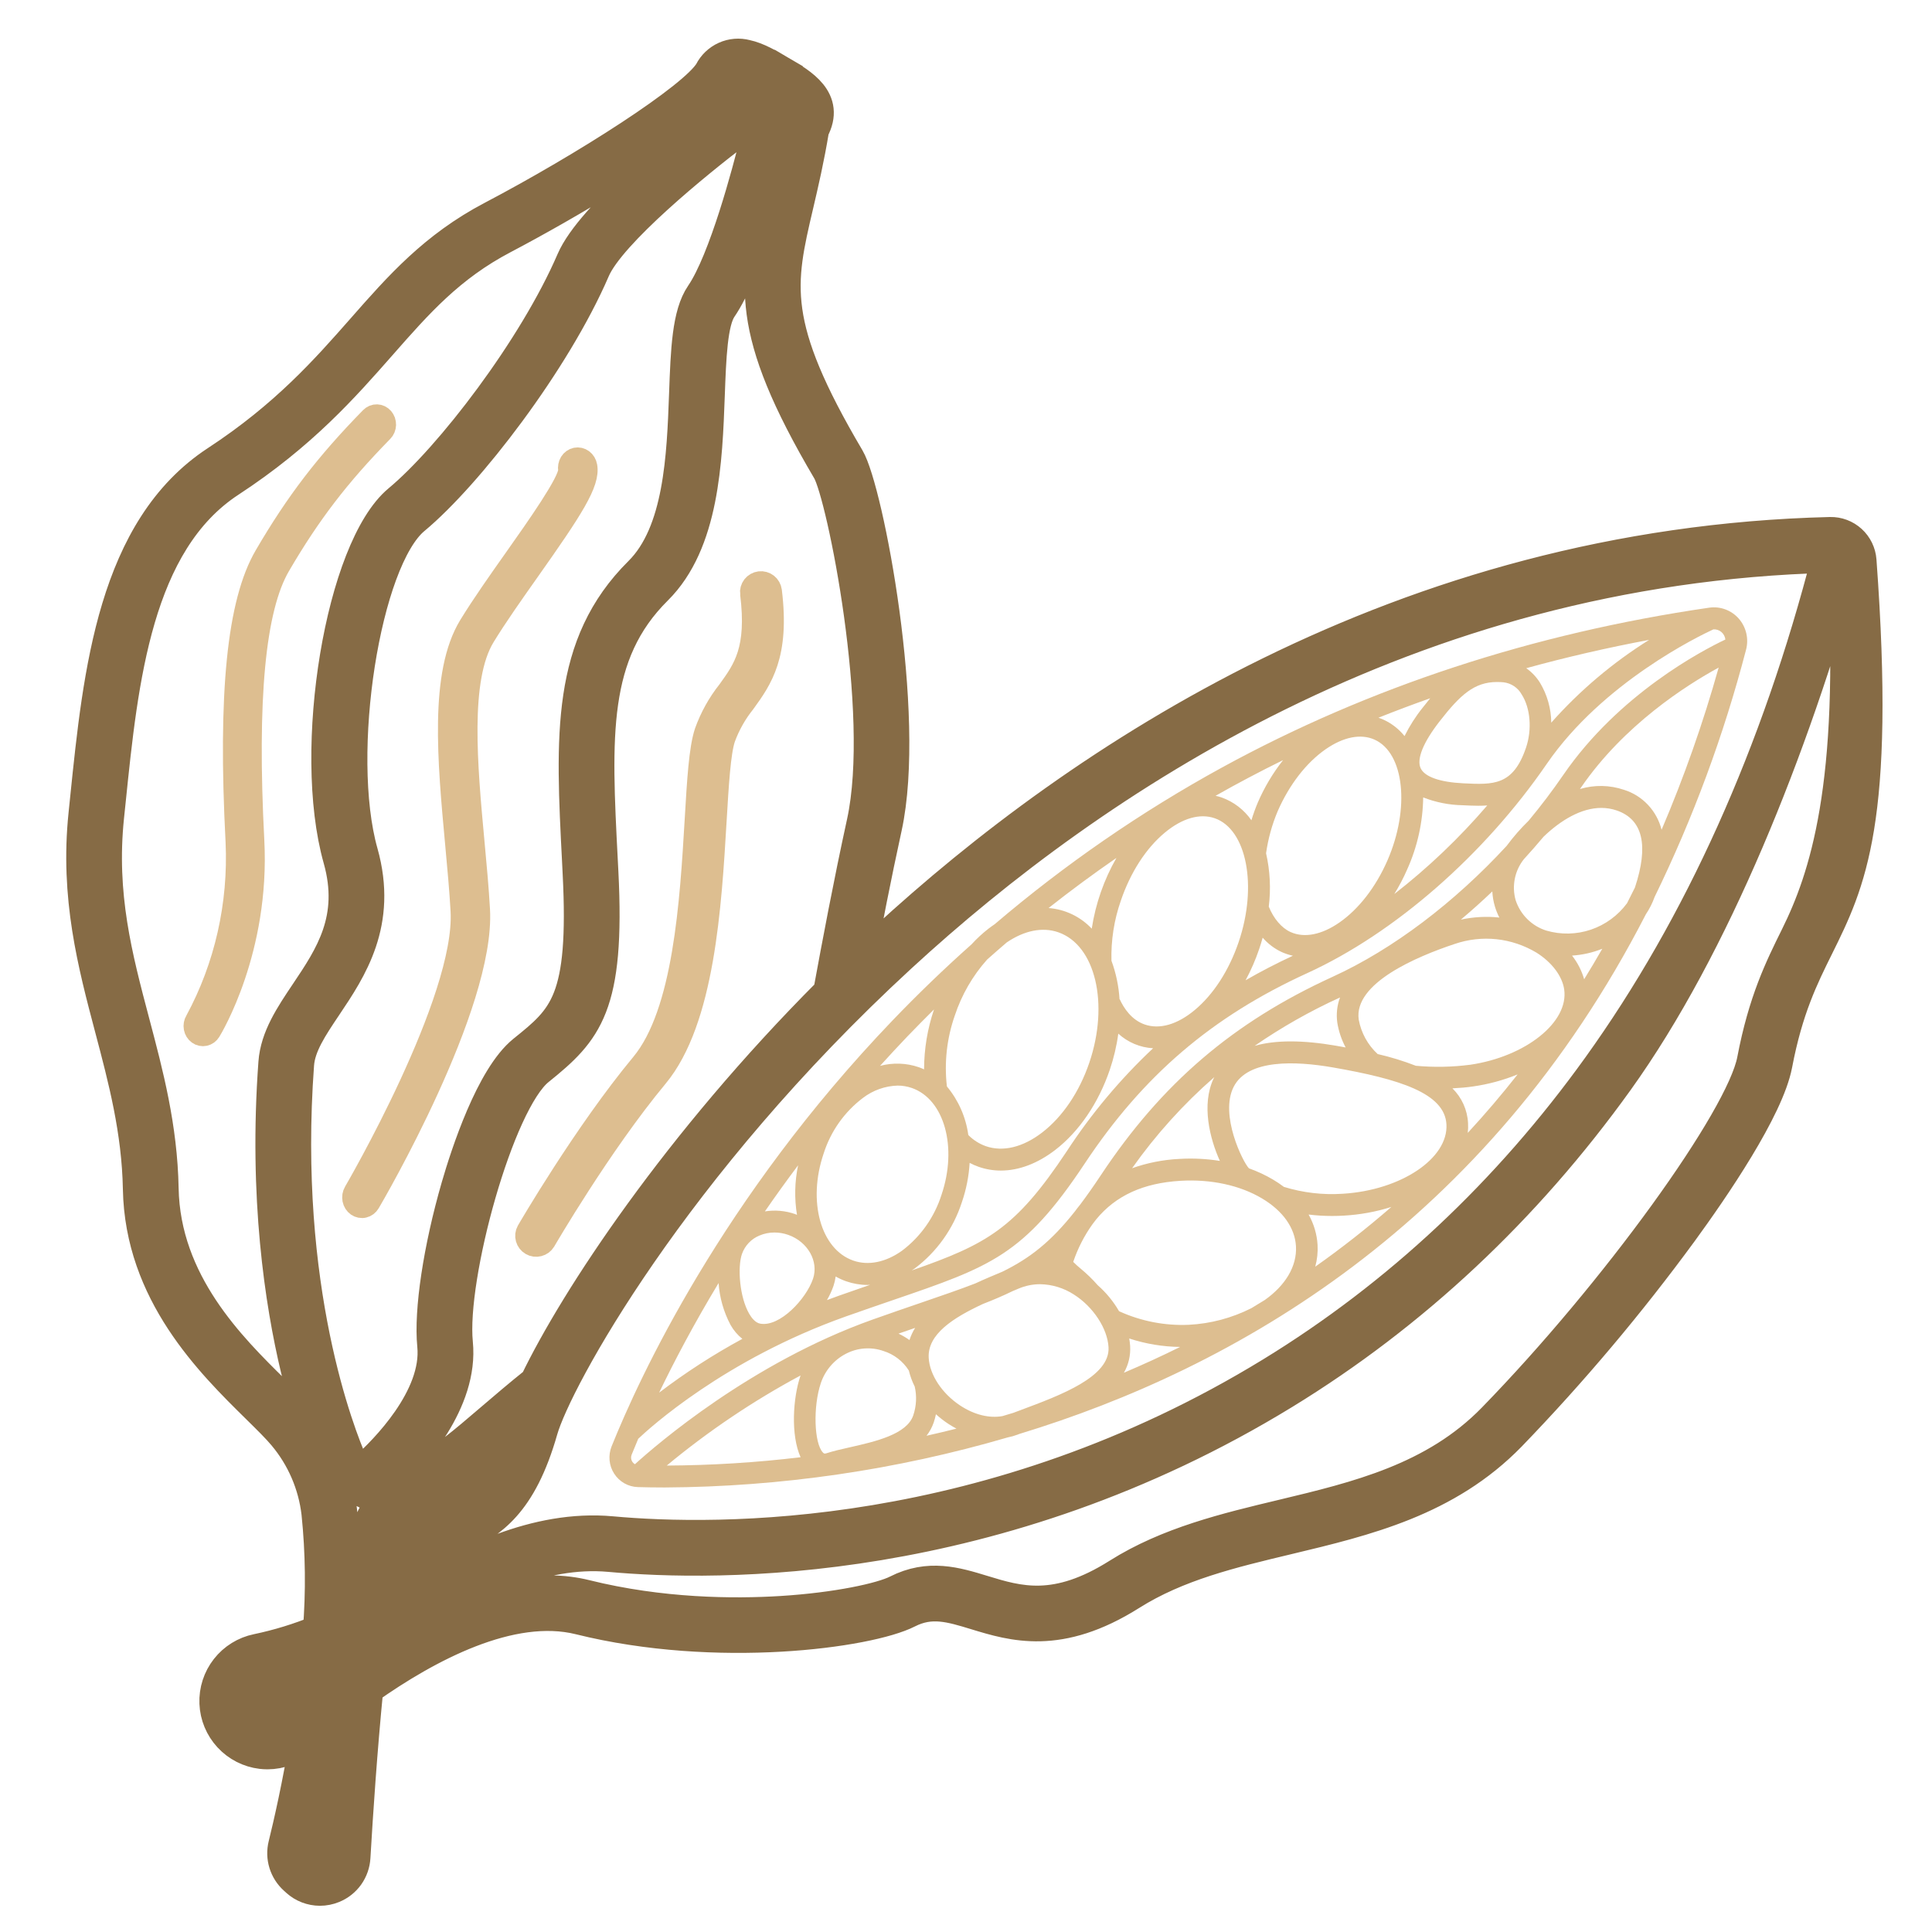 <?xml version="1.0" encoding="UTF-8"?> <svg xmlns="http://www.w3.org/2000/svg" width="70" height="70" viewBox="0 0 70 70" fill="none"><path d="M22.253 53.394C22.346 53.538 22.472 53.658 22.621 53.743C22.77 53.827 22.936 53.874 23.107 53.88C23.378 53.888 23.705 53.894 24.083 53.894C28.289 53.871 32.471 53.261 36.512 52.08C36.631 52.057 36.748 52.024 36.863 51.981C36.887 51.972 36.912 51.962 36.937 51.953C44.729 49.581 53.849 44.385 59.633 33.126C59.764 32.931 59.871 32.72 59.95 32.498C61.348 29.632 62.458 26.631 63.263 23.539C63.314 23.345 63.317 23.14 63.271 22.944C63.225 22.748 63.132 22.566 63 22.415C62.868 22.265 62.701 22.149 62.514 22.08C62.327 22.01 62.126 21.989 61.929 22.017C55.537 22.947 49.595 24.897 44.27 27.811C41.343 29.415 38.585 31.317 36.039 33.486C35.968 33.535 35.897 33.584 35.827 33.638C35.602 33.812 35.392 34.005 35.2 34.216C34.214 35.094 33.259 36.013 32.338 36.973C26.155 43.422 23.16 49.915 22.159 52.406C22.095 52.566 22.07 52.74 22.086 52.912C22.102 53.084 22.159 53.249 22.253 53.394ZM24.159 53.099C25.664 51.851 27.288 50.757 29.007 49.835C29.005 49.842 29.001 49.849 28.999 49.856C28.728 50.654 28.646 52 29.007 52.798C27.398 52.992 25.779 53.092 24.159 53.1V53.099ZM33.089 51.282C32.854 51.972 31.711 52.23 30.793 52.438C30.483 52.508 30.19 52.574 29.95 52.653C29.871 52.679 29.85 52.663 29.817 52.629C29.495 52.297 29.454 50.957 29.74 50.114C29.895 49.65 30.224 49.267 30.655 49.046C30.862 48.939 31.089 48.874 31.322 48.858C31.554 48.841 31.788 48.872 32.008 48.949C32.388 49.067 32.715 49.318 32.929 49.657C32.978 49.858 33.049 50.053 33.142 50.238C33.222 50.584 33.203 50.946 33.089 51.282H33.089ZM32.554 48.32C32.762 48.248 32.964 48.178 33.157 48.112C33.071 48.249 33.002 48.398 32.952 48.552C32.826 48.463 32.694 48.386 32.555 48.32H32.554ZM33.57 52.02C33.682 51.876 33.77 51.714 33.83 51.54C33.863 51.442 33.89 51.342 33.911 51.241C34.053 51.369 34.203 51.486 34.362 51.59C34.458 51.654 34.556 51.709 34.654 51.762C34.288 51.854 33.927 51.94 33.57 52.02ZM36.994 51.085C36.9 51.12 36.809 51.154 36.717 51.189C36.585 51.229 36.453 51.269 36.321 51.308C35.844 51.393 35.301 51.262 34.79 50.925C34.133 50.492 33.685 49.815 33.649 49.2C33.599 48.345 34.532 47.746 35.615 47.244C36.004 47.093 36.359 46.941 36.69 46.779L36.901 46.69C37.15 46.584 37.417 46.529 37.687 46.529C38.121 46.537 38.544 46.666 38.909 46.903C39.608 47.346 40.125 48.131 40.164 48.812C40.226 49.881 38.434 50.549 36.994 51.085ZM40.721 49.737C40.89 49.443 40.968 49.104 40.947 48.765C40.941 48.675 40.93 48.585 40.914 48.496C41.51 48.692 42.133 48.795 42.759 48.802C42.078 49.139 41.399 49.45 40.721 49.737H40.721ZM45.825 47.102C45.664 47.202 45.503 47.301 45.341 47.397C44.634 47.755 43.861 47.96 43.071 48C42.203 48.038 41.338 47.869 40.546 47.508C40.341 47.154 40.081 46.837 39.775 46.568C39.581 46.346 39.369 46.142 39.142 45.955C39.052 45.882 38.967 45.804 38.885 45.721C39.05 45.231 39.286 44.769 39.587 44.35C39.631 44.294 39.676 44.236 39.72 44.177C40.431 43.315 41.428 42.863 42.768 42.783C43.873 42.717 44.925 42.944 45.728 43.423C46.48 43.871 46.916 44.485 46.955 45.151C46.998 45.888 46.56 46.582 45.825 47.102H45.825ZM44.198 42.062C43.71 41.984 43.215 41.96 42.722 41.99C42.141 42.019 41.567 42.132 41.018 42.327C41.878 41.11 42.879 40.002 43.998 39.025C43.989 39.044 43.977 39.062 43.968 39.083C43.529 40.029 43.829 41.243 44.198 42.062ZM47.654 45.894C47.724 45.637 47.753 45.371 47.738 45.105C47.715 44.718 47.603 44.342 47.413 44.005C47.695 44.04 47.979 44.057 48.263 44.057C48.406 44.057 48.55 44.053 48.694 44.044C49.278 44.011 49.855 43.906 50.412 43.73C49.509 44.514 48.59 45.235 47.654 45.894ZM48.647 43.252C47.929 43.3 47.207 43.215 46.518 43.003C46.392 42.908 46.261 42.819 46.125 42.739C45.848 42.575 45.556 42.439 45.252 42.331C45.037 42.115 44.181 40.397 44.697 39.38C45.209 38.369 46.935 38.439 48.293 38.675C50.715 39.097 52.342 39.609 52.407 40.735C52.479 41.973 50.758 43.126 48.648 43.252L48.647 43.252ZM48.453 37.055C48.504 37.369 48.606 37.671 48.755 37.951C48.645 37.931 48.535 37.911 48.426 37.892C47.199 37.678 46.21 37.679 45.458 37.893C46.437 37.218 47.472 36.631 48.552 36.14C48.443 36.431 48.409 36.747 48.453 37.055H48.453ZM53.18 41.045C53.194 40.927 53.197 40.807 53.19 40.688C53.165 40.212 52.962 39.764 52.624 39.433C52.893 39.42 53.153 39.397 53.374 39.364C53.927 39.285 54.468 39.139 54.986 38.928C54.401 39.671 53.799 40.377 53.181 41.045H53.18ZM53.263 38.578C52.611 38.663 51.953 38.675 51.299 38.615C50.848 38.44 50.386 38.298 49.915 38.19C49.558 37.861 49.317 37.423 49.229 36.942C49.041 35.625 51.328 34.659 52.707 34.201C53.194 34.034 53.711 33.976 54.222 34.03C54.734 34.085 55.227 34.251 55.67 34.516C56.229 34.868 56.605 35.367 56.674 35.852C56.843 37.035 55.281 38.283 53.263 38.579L53.263 38.578ZM52.93 33.319C53.317 32.994 53.697 32.654 54.069 32.298C54.079 32.485 54.111 32.67 54.165 32.849C54.206 32.985 54.259 33.117 54.324 33.244C53.859 33.195 53.389 33.221 52.931 33.319H52.93ZM57.397 35.48C57.307 35.169 57.158 34.877 56.958 34.623C57.334 34.599 57.704 34.516 58.054 34.375C57.839 34.751 57.62 35.119 57.397 35.48H57.397ZM59.234 32.162C59.141 32.352 59.046 32.54 58.95 32.727C58.62 33.173 58.163 33.506 57.641 33.683C57.119 33.86 56.556 33.871 56.027 33.717C55.769 33.636 55.533 33.494 55.34 33.303C55.146 33.112 55.001 32.877 54.915 32.617C54.843 32.364 54.833 32.098 54.884 31.84C54.935 31.582 55.046 31.341 55.208 31.136C55.454 30.867 55.693 30.594 55.927 30.315C56.548 29.719 57.289 29.272 58.02 29.272C58.212 29.272 58.403 29.304 58.584 29.367C59.525 29.694 59.742 30.635 59.235 32.162H59.234ZM60.202 30.062C60.116 29.723 59.946 29.412 59.707 29.159C59.468 28.905 59.17 28.719 58.839 28.616C58.323 28.441 57.766 28.431 57.244 28.588C57.257 28.569 57.27 28.551 57.283 28.533C58.84 26.265 61.1 24.826 62.27 24.188C61.709 26.189 61.018 28.152 60.203 30.062H60.202ZM59.751 23.184C58.434 24.008 57.24 25.017 56.205 26.183C56.2 25.67 56.058 25.168 55.793 24.73C55.664 24.526 55.496 24.349 55.299 24.21C56.751 23.81 58.235 23.468 59.751 23.184ZM54.245 24.71C54.32 24.71 54.397 24.714 54.477 24.721C54.613 24.737 54.744 24.785 54.858 24.862C54.972 24.938 55.067 25.041 55.134 25.162C55.451 25.657 55.513 26.431 55.291 27.087C54.822 28.47 54.108 28.434 53.021 28.381C52.162 28.339 51.612 28.143 51.471 27.83C51.322 27.499 51.567 26.896 52.161 26.134C52.911 25.171 53.418 24.71 54.245 24.71ZM53.886 29.183C52.872 30.364 51.744 31.44 50.518 32.393C50.695 32.106 50.852 31.806 50.987 31.496C51.355 30.678 51.552 29.791 51.565 28.892C52.02 29.07 52.502 29.166 52.989 29.175C53.177 29.184 53.369 29.194 53.562 29.194C53.67 29.194 53.778 29.191 53.886 29.183ZM51.82 25.299C51.728 25.41 51.637 25.524 51.545 25.642C51.29 25.959 51.071 26.304 50.889 26.669C50.682 26.412 50.419 26.207 50.12 26.072C50.062 26.046 50.004 26.024 49.944 26.004C50.563 25.757 51.188 25.522 51.82 25.299ZM48.031 27.146C48.675 26.699 49.303 26.575 49.802 26.798C50.88 27.281 51.094 29.285 50.27 31.175C49.85 32.137 49.233 32.935 48.532 33.422C47.888 33.87 47.259 33.994 46.761 33.77C46.436 33.625 46.146 33.283 45.97 32.849C46.05 32.204 46.017 31.549 45.872 30.916C45.946 30.392 46.087 29.88 46.292 29.393C46.712 28.432 47.329 27.634 48.031 27.146ZM46.844 34.628C46.246 34.907 45.674 35.202 45.13 35.517C45.325 35.155 45.49 34.777 45.622 34.386C45.669 34.248 45.711 34.111 45.749 33.974C45.942 34.196 46.178 34.374 46.443 34.497C46.572 34.554 46.706 34.598 46.844 34.628ZM46.488 27.541C46.119 28.009 45.812 28.524 45.575 29.072C45.485 29.284 45.407 29.5 45.341 29.72C45.076 29.339 44.701 29.052 44.268 28.896C44.194 28.871 44.118 28.849 44.042 28.833C44.843 28.379 45.658 27.948 46.488 27.541ZM42.207 30.165C42.835 29.644 43.477 29.46 44.013 29.647C45.171 30.051 45.569 32.103 44.88 34.128C44.531 35.158 43.963 36.036 43.281 36.601C42.654 37.122 42.013 37.306 41.475 37.119C40.996 36.952 40.719 36.529 40.57 36.204L40.563 36.207C40.534 35.729 40.435 35.258 40.27 34.809C40.251 34.071 40.365 33.335 40.608 32.639C40.957 31.608 41.525 30.73 42.207 30.165ZM41.779 37.98C40.593 39.094 39.542 40.348 38.65 41.714C36.787 44.52 35.76 45.078 33.034 46.031C33.067 46.009 33.1 45.989 33.133 45.965C33.942 45.361 34.543 44.516 34.854 43.548C35.01 43.092 35.104 42.616 35.132 42.133C35.238 42.189 35.347 42.237 35.459 42.276C35.718 42.367 35.989 42.412 36.262 42.412C36.914 42.412 37.592 42.158 38.233 41.665C39.097 41 39.799 39.968 40.21 38.76C40.354 38.335 40.458 37.896 40.518 37.451C40.866 37.768 41.311 37.955 41.779 37.98L41.779 37.98ZM40.45 31.084C39.998 31.875 39.694 32.744 39.556 33.647C39.144 33.21 38.586 32.944 37.991 32.9C38.793 32.267 39.613 31.662 40.45 31.084ZM34.592 36.802C34.84 36.049 35.239 35.356 35.765 34.767C36.001 34.557 36.238 34.35 36.476 34.146C37.117 33.711 37.775 33.579 38.346 33.779C39.69 34.247 40.193 36.367 39.468 38.503C39.107 39.565 38.5 40.463 37.758 41.034C37.063 41.569 36.337 41.744 35.715 41.527C35.477 41.442 35.262 41.304 35.084 41.124C34.995 40.475 34.726 39.865 34.308 39.364C34.208 38.499 34.305 37.623 34.592 36.802V36.802ZM32.901 37.527C33.211 37.204 33.525 36.888 33.841 36.574C33.604 37.272 33.482 38.006 33.481 38.745C33.42 38.717 33.358 38.691 33.293 38.668C32.839 38.512 32.349 38.495 31.886 38.619C32.214 38.255 32.553 37.891 32.901 37.526V37.527ZM29.84 41.801C30.096 40.992 30.596 40.284 31.27 39.777C31.631 39.502 32.068 39.347 32.52 39.333C32.696 39.332 32.871 39.362 33.038 39.42C34.216 39.83 34.698 41.568 34.112 43.292C33.855 44.1 33.356 44.808 32.682 45.315C32.09 45.737 31.462 45.864 30.915 45.673C29.736 45.262 29.254 43.525 29.84 41.801V41.801ZM31.524 46.552C31.166 46.675 30.785 46.807 30.378 46.952C30.238 47.002 30.099 47.053 29.962 47.105C30.057 46.942 30.136 46.77 30.199 46.591C30.236 46.48 30.262 46.366 30.278 46.25C30.399 46.319 30.527 46.378 30.659 46.424C30.909 46.511 31.171 46.556 31.436 46.556C31.465 46.555 31.495 46.552 31.524 46.551V46.552ZM28.916 42.221C28.793 42.812 28.779 43.42 28.876 44.016C28.855 44.008 28.835 43.998 28.813 43.99C28.46 43.866 28.083 43.832 27.714 43.891C28.091 43.344 28.491 42.788 28.916 42.221V42.221ZM26.882 45.435C26.935 45.284 27.019 45.147 27.128 45.032C27.237 44.917 27.369 44.826 27.515 44.767C27.688 44.693 27.873 44.655 28.06 44.656C28.229 44.656 28.397 44.685 28.557 44.741C29.267 44.989 29.671 45.703 29.457 46.333C29.207 47.068 28.251 48.089 27.542 47.958C27.366 47.926 27.229 47.746 27.145 47.601C26.796 46.998 26.716 45.923 26.882 45.434V45.435ZM26.036 46.488C26.072 47.018 26.22 47.534 26.468 48.003C26.577 48.198 26.723 48.37 26.897 48.509C25.844 49.08 24.837 49.731 23.882 50.458C24.421 49.338 25.13 47.987 26.036 46.487V46.488ZM22.886 52.706C22.955 52.534 23.035 52.34 23.124 52.13C23.524 51.75 26.245 49.264 30.638 47.701C31.275 47.475 31.855 47.276 32.368 47.1C35.904 45.889 37.095 45.482 39.301 42.158C41.419 38.967 43.906 36.839 47.365 35.258C50.531 33.811 53.775 30.977 56.042 27.677C58.071 24.723 61.582 23.032 62.08 22.803C62.185 22.796 62.288 22.831 62.369 22.899C62.45 22.968 62.501 23.065 62.514 23.171C61.676 23.568 58.654 25.147 56.639 28.08C56.249 28.648 55.83 29.201 55.386 29.735C55.099 30.014 54.834 30.317 54.595 30.639L54.593 30.643C52.699 32.699 50.471 34.392 48.284 35.391C44.684 37.036 42.095 39.251 39.891 42.572C39.622 42.977 39.371 43.335 39.129 43.655C39.067 43.73 39.007 43.807 38.949 43.887C38.091 44.973 37.335 45.577 36.322 46.074C36.002 46.208 35.668 46.347 35.34 46.5C34.773 46.72 34.126 46.942 33.358 47.205C32.844 47.381 32.26 47.581 31.62 47.809C27.211 49.377 23.767 52.359 23.004 53.052C22.966 53.029 22.934 52.999 22.909 52.962C22.885 52.924 22.87 52.881 22.866 52.837C22.862 52.792 22.869 52.747 22.886 52.706V52.706Z" fill="#DDBE90"></path><path d="M5.052 43.074C5.121 46.841 7.664 49.343 9.347 50.999C9.734 51.381 10.07 51.71 10.3 51.986C10.975 52.791 11.4 53.777 11.522 54.82C11.669 56.244 11.686 57.679 11.572 59.106C10.845 59.405 10.092 59.636 9.323 59.797C8.887 59.886 8.497 60.127 8.222 60.478C7.948 60.828 7.807 61.264 7.825 61.709C7.843 62.154 8.019 62.577 8.321 62.904C8.623 63.231 9.031 63.44 9.473 63.493C9.546 63.501 9.619 63.506 9.693 63.506C10.152 63.505 10.596 63.336 10.939 63.031C10.995 62.981 11.059 62.924 11.127 62.864C10.836 64.663 10.496 66.134 10.319 66.85C10.265 67.066 10.271 67.292 10.336 67.504C10.401 67.717 10.523 67.908 10.688 68.057L10.77 68.132C10.994 68.336 11.287 68.449 11.59 68.45C11.752 68.45 11.912 68.418 12.061 68.357C12.276 68.27 12.462 68.123 12.597 67.934C12.731 67.745 12.809 67.522 12.822 67.29C12.915 65.697 13.069 63.401 13.289 61.169C15.454 59.639 18.498 58.005 21.007 58.629C25.966 59.862 31.453 59.118 32.883 58.391C33.733 57.958 34.45 58.177 35.358 58.454C36.704 58.865 38.378 59.377 40.956 57.751C42.649 56.683 44.599 56.216 46.663 55.723C49.488 55.047 52.409 54.348 54.704 51.992C56.941 49.675 59.018 47.209 60.921 44.61C62.068 43.038 64.038 40.162 64.342 38.564C64.726 36.544 65.291 35.404 65.837 34.302C66.993 31.968 68.085 29.764 67.389 20.31C67.369 20.04 67.246 19.789 67.047 19.607C66.847 19.425 66.585 19.326 66.315 19.332C50.806 19.708 39.131 27.537 32.067 34.038C31.732 34.346 31.403 34.655 31.08 34.966C31.364 33.444 31.691 31.757 32.08 29.977C32.969 25.906 31.407 17.764 30.729 16.616C27.86 11.754 28.2 10.3 28.88 7.405C29.061 6.629 29.267 5.751 29.442 4.686C30.003 3.633 29.05 3.073 28.279 2.62L28.069 2.973L28.274 2.617C27.839 2.362 27.429 2.122 27.029 2.037C26.782 1.972 26.52 1.993 26.288 2.098C26.055 2.203 25.865 2.384 25.75 2.612C25.177 3.579 21.197 6.116 17.841 7.879C15.755 8.974 14.493 10.409 13.158 11.928C11.854 13.41 10.376 15.09 7.861 16.737C4.142 19.172 3.609 24.355 3.14 28.929L3.081 29.504C2.77 32.492 3.414 34.922 4.036 37.273C4.516 39.087 5.013 40.963 5.052 43.074ZM13.097 30.895C12.085 27.303 13.182 20.285 14.99 18.782C16.928 17.172 20.081 13.073 21.508 9.765C22.09 8.415 25.259 5.834 26.7 4.746C26.806 4.812 26.907 4.872 26.994 4.923C27.137 5.007 27.27 5.081 27.397 5.146C27.138 6.185 26.283 9.441 25.431 10.686C24.947 11.393 24.9 12.669 24.841 14.284C24.759 16.52 24.655 19.302 23.195 20.751C20.559 23.366 20.729 26.661 20.965 31.222L20.985 31.629C21.224 36.296 20.475 36.899 18.982 38.101C17.827 39.031 16.919 41.838 16.582 43.002C15.933 45.247 15.593 47.502 15.717 48.746C15.909 50.662 13.915 52.622 13.293 53.183C13.112 53.12 12.925 53.075 12.736 53.048C12.266 51.975 10.183 46.698 10.78 38.563C10.831 37.872 11.277 37.208 11.793 36.439C12.692 35.1 13.812 33.432 13.097 30.895ZM8.718 61.245C8.782 61.081 8.886 60.937 9.021 60.824C9.156 60.712 9.316 60.635 9.489 60.601C10.092 60.475 11.389 59.933 11.97 59.727L8.645 61.703C8.635 61.547 8.66 61.39 8.718 61.245ZM10.393 62.419C10.205 62.587 9.962 62.682 9.709 62.685C9.456 62.689 9.21 62.6 9.018 62.437L11.394 60.986C11.368 61.203 11.34 61.417 11.312 61.629C10.971 61.911 10.622 62.215 10.393 62.419ZM13.203 55.869C12.566 58.802 12.177 64.254 12.002 67.243C11.998 67.32 11.972 67.394 11.927 67.457C11.883 67.519 11.821 67.568 11.75 67.598C11.679 67.627 11.601 67.635 11.525 67.622C11.449 67.609 11.378 67.574 11.321 67.523L11.239 67.448C11.184 67.399 11.143 67.335 11.121 67.265C11.1 67.194 11.098 67.119 11.116 67.047C11.539 65.331 12.882 59.372 12.336 54.724C12.301 54.425 12.244 54.128 12.166 53.836C12.473 53.817 12.78 53.865 13.066 53.978C13.352 54.09 13.61 54.264 13.822 54.487C13.522 54.9 13.311 55.37 13.203 55.869ZM14.004 56.043C14.1 55.6 14.301 55.185 14.589 54.834C14.876 54.483 15.244 54.206 15.66 54.025C16.462 53.678 17.296 52.964 18.351 52.06C18.493 51.938 18.642 51.811 18.795 51.681C18.123 53.969 17.285 54.432 16.317 54.966C15.569 55.378 14.721 55.846 13.989 57.181C13.909 57.329 13.542 57.727 13.444 57.864C13.532 57.291 13.904 56.507 14.004 56.043ZM66.803 20.449C67.277 28.485 66.147 31.827 65.101 33.938C64.531 35.09 63.941 36.281 63.535 38.411C63.13 40.546 58.552 46.869 54.117 51.421C51.987 53.606 49.183 54.277 46.472 54.926C44.433 55.413 42.326 55.917 40.518 57.059C38.258 58.484 36.905 58.07 35.598 57.671C34.643 57.379 33.656 57.077 32.51 57.661C31.949 57.946 30.328 58.3 28.313 58.425C26.585 58.532 23.948 58.516 21.205 57.834C19.716 57.464 17.18 57.585 13.4 60.1C13.414 59.968 13.429 59.837 13.444 59.706L15.484 58.438C17.11 57.432 19.564 56.123 22.088 56.354C25.959 56.709 36.089 56.844 46.512 50.462C51.193 47.596 55.256 43.79 58.588 39.151C62.09 34.274 64.94 27.098 66.803 20.449ZM32.623 34.641C39.571 28.247 51.042 20.549 66.255 20.155C64.415 27.302 61.614 33.532 57.922 38.671C54.654 43.221 50.671 46.952 46.084 49.761C35.87 56.016 25.953 55.884 22.163 55.537C19.395 55.283 16.779 56.672 15.052 57.74L13.203 58.949C13.357 58.75 14.589 57.797 14.709 57.575C15.326 56.449 15.999 56.078 16.713 55.684C17.76 55.107 18.842 54.51 19.613 51.807C20.128 50.002 24.33 42.274 32.623 34.641ZM28.081 7.218C27.375 10.229 26.986 11.887 30.022 17.033C30.55 17.927 32.149 25.813 31.278 29.802C30.786 32.056 30.392 34.159 30.06 35.965C24.567 41.468 20.878 47.077 19.427 50.093C18.835 50.566 18.295 51.028 17.817 51.437C16.814 52.296 16.022 52.974 15.334 53.272C14.985 53.423 14.662 53.628 14.377 53.879C14.277 53.777 14.171 53.682 14.058 53.595C14.918 52.779 16.745 50.777 16.534 48.663C16.294 46.26 18.024 39.924 19.496 38.74C21.231 37.343 22.054 36.455 21.805 31.586L21.784 31.179C21.552 26.669 21.397 23.689 23.773 21.333C25.463 19.657 25.573 16.695 25.661 14.315C25.711 12.95 25.759 11.661 26.108 11.149C27.026 9.808 27.888 6.571 28.175 5.419C28.193 5.422 28.21 5.425 28.228 5.427C28.27 5.431 28.312 5.433 28.353 5.433C28.394 5.432 28.435 5.43 28.476 5.425C28.345 6.089 28.207 6.679 28.081 7.218ZM26.457 3.029C26.547 2.874 26.629 2.824 26.737 2.824C26.777 2.824 26.818 2.83 26.858 2.839C27.128 2.896 27.483 3.104 27.859 3.325L27.862 3.326L27.864 3.328C28.84 3.9 28.888 4.014 28.696 4.342C28.527 4.631 28.393 4.618 28.305 4.61C28.072 4.588 27.736 4.407 27.409 4.215C26.275 3.55 26.307 3.284 26.457 3.029ZM3.896 29.589L3.956 29.013C4.407 24.621 4.918 19.644 8.31 17.423C10.919 15.716 12.435 13.991 13.774 12.469C15.112 10.947 16.27 9.63 18.222 8.605C20.506 7.405 24.094 5.289 25.718 3.843C25.803 3.985 25.906 4.115 26.025 4.23C24.825 5.149 21.449 7.832 20.755 9.439C19.375 12.641 16.332 16.6 14.466 18.151C12.397 19.87 11.186 27.141 12.307 31.117C12.919 33.29 12.001 34.658 11.112 35.983C10.555 36.812 10.029 37.596 9.962 38.503C9.605 43.371 10.199 47.209 10.761 49.573C10.992 50.562 11.691 52.317 12.039 53.272C11.84 52.905 11.196 51.779 10.929 51.46C10.674 51.154 10.325 50.812 9.922 50.415C8.334 48.852 5.935 46.491 5.872 43.059C5.831 40.849 5.322 38.924 4.829 37.063C4.198 34.679 3.601 32.427 3.896 29.589Z" stroke="#866B45" stroke-width="1.2"></path><path d="M27.165 21.508C27.415 23.528 26.921 24.212 26.349 25.004C25.989 25.456 25.707 25.965 25.512 26.509C25.31 27.118 25.242 28.26 25.157 29.706C24.983 32.647 24.744 36.675 23.215 38.517C21.124 41.036 19.087 44.545 19.067 44.58C19.015 44.674 19.003 44.784 19.032 44.887C19.061 44.99 19.129 45.078 19.222 45.131C19.314 45.185 19.424 45.2 19.528 45.173C19.632 45.147 19.721 45.081 19.777 44.99C19.797 44.956 21.799 41.507 23.847 39.04C25.548 36.991 25.795 32.808 25.976 29.753C26.055 28.423 26.123 27.274 26.291 26.766C26.46 26.302 26.704 25.869 27.013 25.484C27.63 24.63 28.268 23.747 27.979 21.406C27.965 21.298 27.909 21.2 27.824 21.133C27.738 21.066 27.629 21.036 27.521 21.049C27.413 21.063 27.315 21.119 27.248 21.204C27.181 21.29 27.151 21.399 27.164 21.507L27.165 21.508Z" fill="#DDBE90" stroke="#DDBE90" stroke-width="0.7"></path><path d="M12.916 43.72C12.957 43.748 13.002 43.767 13.049 43.776C13.096 43.786 13.144 43.785 13.191 43.773C13.238 43.762 13.282 43.741 13.322 43.711C13.361 43.681 13.394 43.643 13.42 43.599C13.591 43.308 17.598 36.432 17.404 32.96C17.361 32.193 17.286 31.381 17.206 30.521C16.949 27.747 16.658 24.603 17.583 23.087C18.028 22.358 18.629 21.507 19.21 20.684C20.776 18.467 21.403 17.503 21.29 16.886C21.272 16.781 21.216 16.69 21.136 16.63C21.055 16.57 20.956 16.548 20.861 16.567C20.814 16.577 20.769 16.596 20.729 16.625C20.689 16.653 20.655 16.69 20.628 16.733C20.602 16.776 20.583 16.825 20.574 16.875C20.564 16.927 20.564 16.979 20.573 17.03C20.585 17.433 19.41 19.097 18.632 20.198C18.043 21.032 17.435 21.894 16.975 22.646C15.905 24.398 16.198 27.551 16.48 30.6C16.559 31.452 16.633 32.256 16.675 33.008C16.855 36.222 12.846 43.1 12.805 43.17C12.779 43.214 12.762 43.263 12.753 43.315C12.745 43.366 12.746 43.419 12.756 43.47C12.766 43.521 12.786 43.569 12.813 43.612C12.841 43.655 12.876 43.692 12.916 43.72Z" fill="#DDBE90" stroke="#DDBE90" stroke-width="0.7"></path><path d="M7.158 37.492C7.196 37.52 7.24 37.539 7.285 37.548C7.33 37.558 7.377 37.558 7.423 37.548C7.468 37.538 7.511 37.519 7.55 37.491C7.588 37.463 7.621 37.427 7.647 37.385C7.72 37.266 9.434 34.424 9.227 30.461C8.959 25.312 9.266 22.059 10.166 20.517C11.267 18.633 12.31 17.271 13.889 15.658C13.923 15.624 13.95 15.583 13.969 15.537C13.988 15.491 13.998 15.442 14 15.392C14.001 15.342 13.993 15.292 13.977 15.245C13.96 15.199 13.935 15.156 13.904 15.119C13.872 15.083 13.834 15.054 13.791 15.033C13.749 15.013 13.704 15.002 13.657 15C13.611 14.999 13.565 15.007 13.521 15.025C13.478 15.043 13.439 15.07 13.405 15.104C11.78 16.764 10.704 18.167 9.57 20.11C8.574 21.814 8.242 25.117 8.523 30.504C8.627 32.765 8.118 35.01 7.059 36.964C7.007 37.048 6.988 37.151 7.007 37.25C7.026 37.349 7.08 37.436 7.158 37.492Z" fill="#DDBE90" stroke="#DDBE90" stroke-width="0.7"></path></svg> 